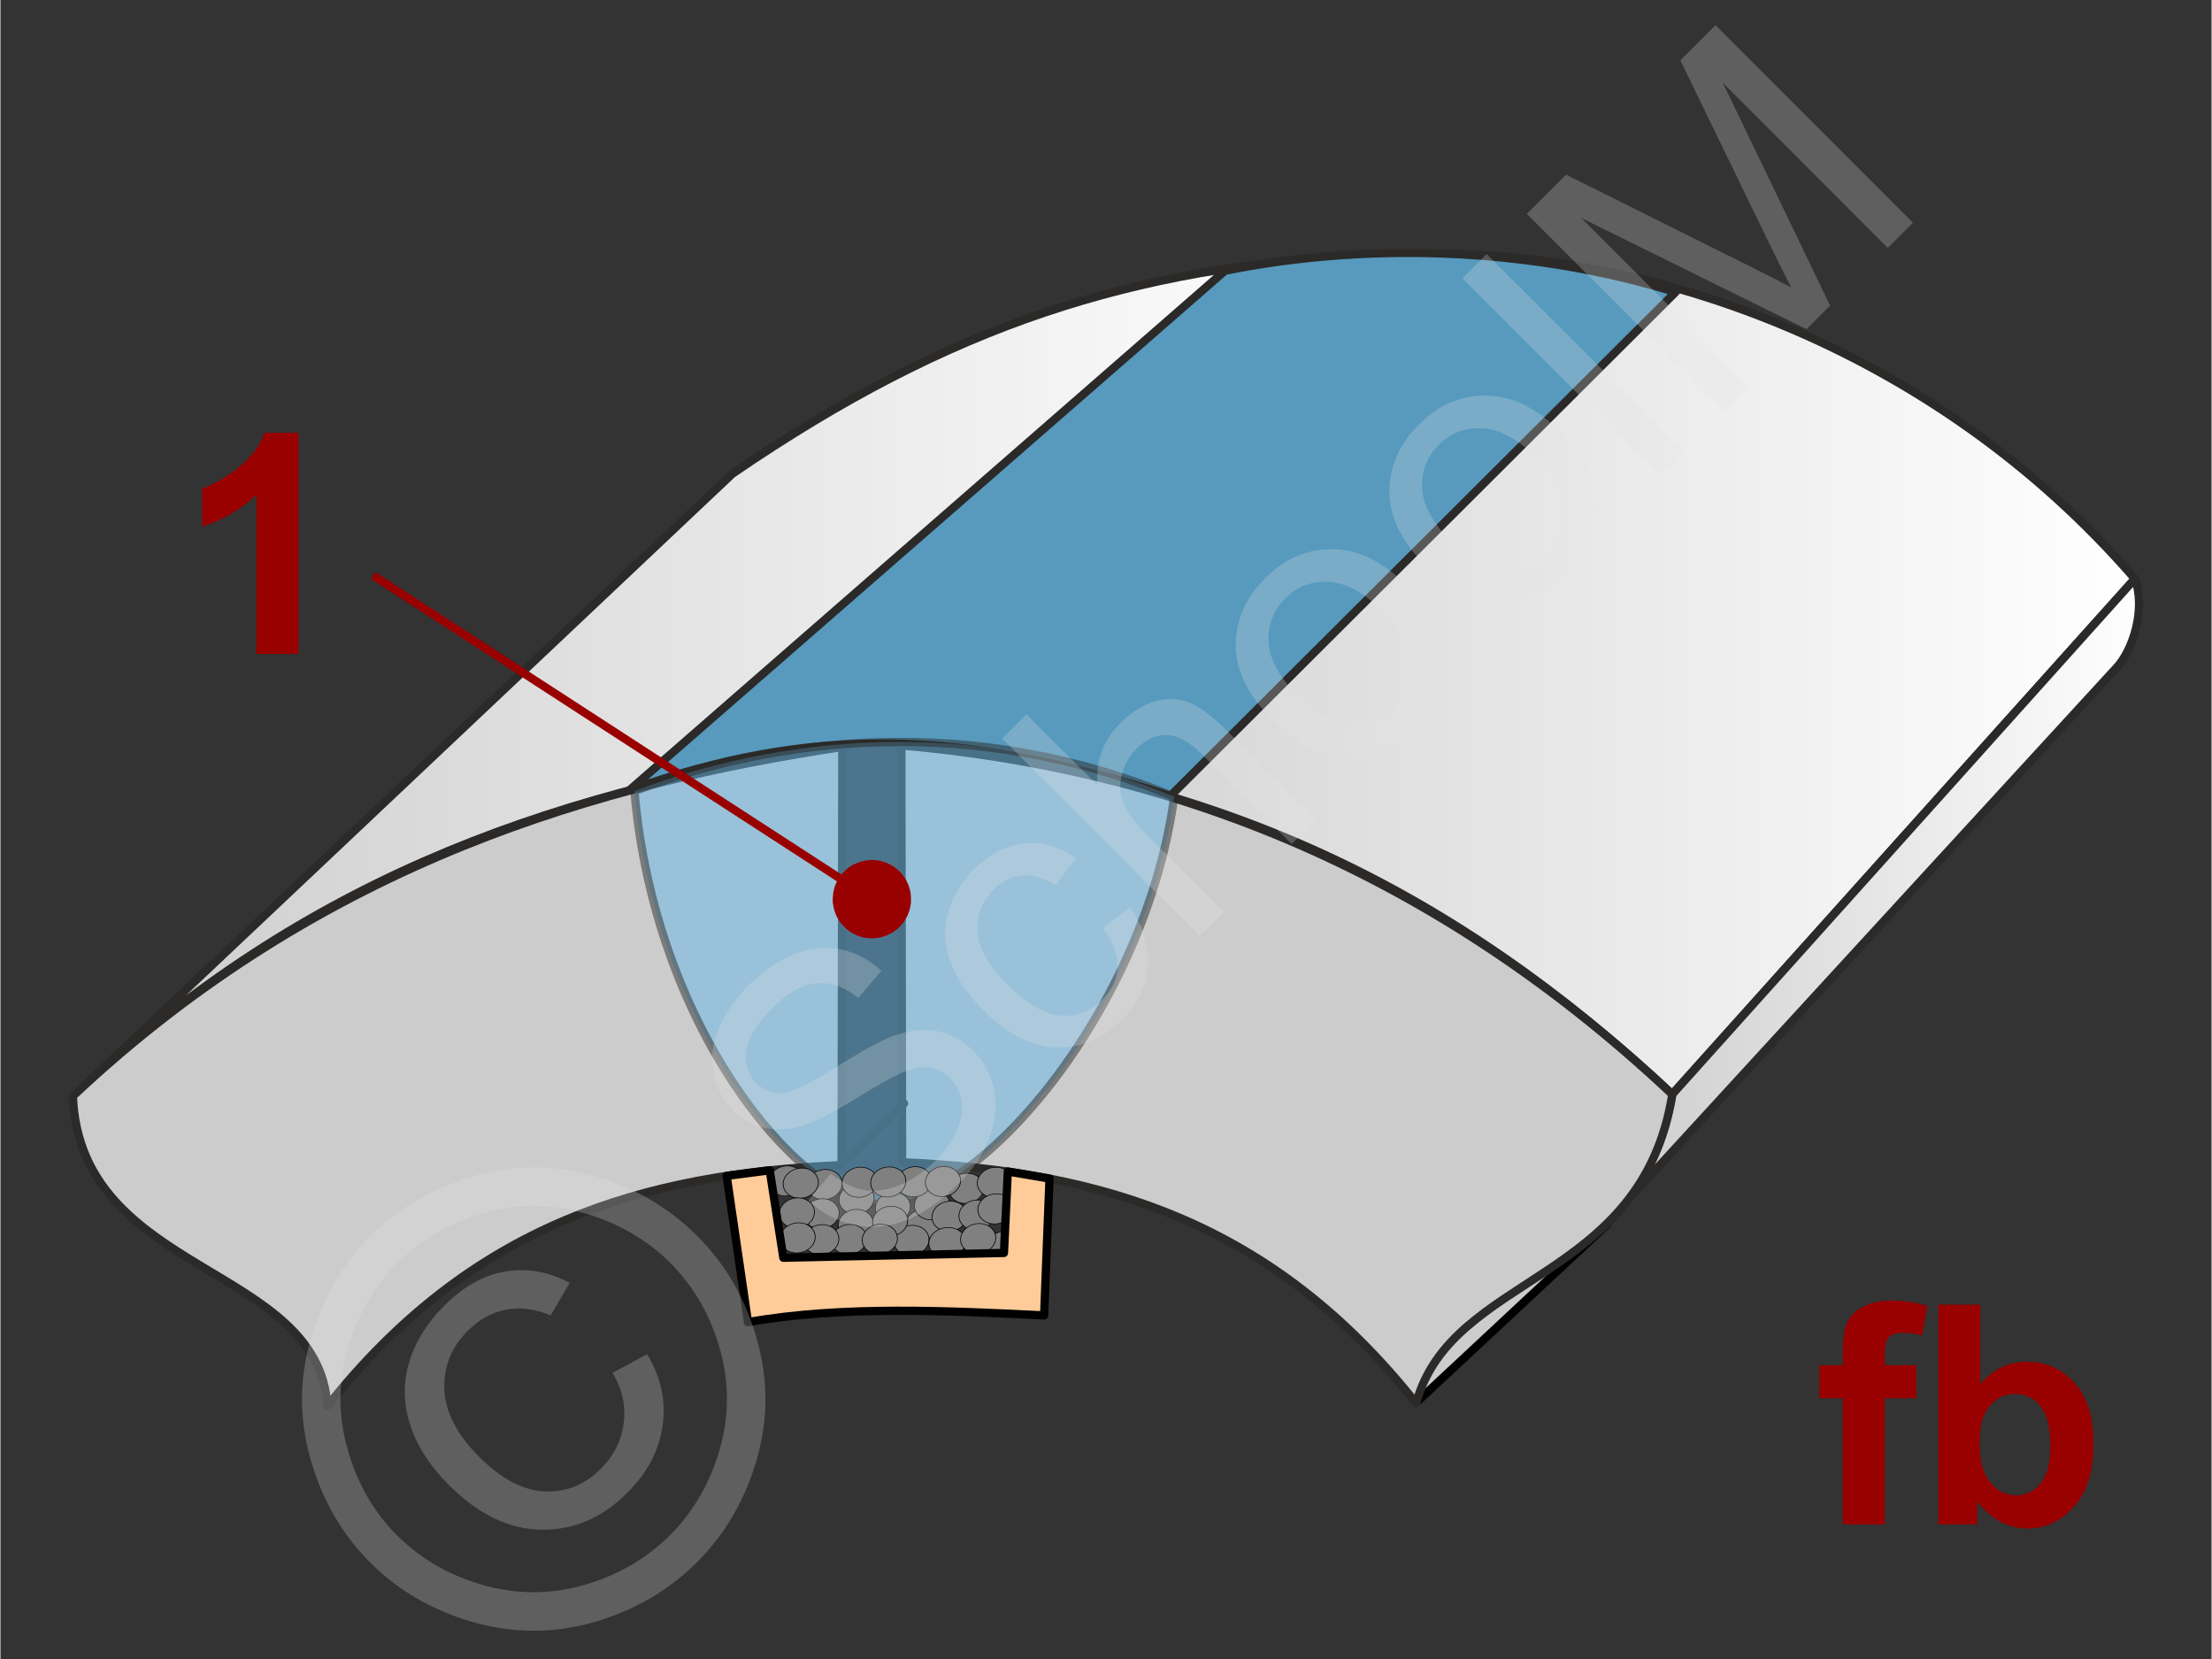 <svg xmlns="http://www.w3.org/2000/svg" width="240px" height="180px" style="shape-rendering:geometricPrecision;text-rendering:geometricPrecision;image-rendering:optimizeQuality;fill-rule:evenodd;clip-rule:evenodd" viewBox="0 0 115.06 86.33" xmlns:xlink="http://www.w3.org/1999/xlink"><rect x="0" y="0" width="115.06" height="86.33" fill="#333333" stroke="none"/><defs><linearGradient id="id0" gradientUnits="objectBoundingBox" x1="0%" y1="50%" x2="100%" y2="50%"><stop offset="0" style="stop-opacity:1;stop-color:#ccc"/><stop offset="1" style="stop-opacity:1;stop-color:white"/></linearGradient><linearGradient id="id1" gradientUnits="userSpaceOnUse" xlink:href="#id0" x1="3.81" y1="35.12" x2="71.07" y2="35.12"/></defs><g id="Ebene_x0020_1"><g id="_-1280116720"><g><g><path d="M83.63 63.7l-9.94 9.27c0.68,-4.06 6.69,-6.28 9.94,-9.27z" style="fill:#ccc;stroke:#000;stroke-width:.43;stroke-linecap:round;stroke-linejoin:round;stroke-miterlimit:22.926"/><path d="M71.07 13.22c-12.16,0.75 -21.5,3.57 -32.99,11.44l-34.27 32.36c11.42,-10.8 23.83,-15.67 39.99,-18.15l27.27 -25.65z" style="fill:url(#id1);stroke:#2b2a29;stroke-width:.43;stroke-linecap:round;stroke-linejoin:round;stroke-miterlimit:22.926"/><path d="M74.91 13.22c11.18,-0.02 25.75,4.88 36.16,16.9l-24.08 26.82c-11.43,-10.72 -23.7,-16.6 -40.11,-18.14l28.03 -25.58z" style="fill:url(#id0);stroke:#2b2a29;stroke-width:.43;stroke-linecap:round;stroke-linejoin:round;stroke-miterlimit:22.926"/><path d="M111.07 30.12c0.58,1.53 -0.08,3.71 -0.98,4.65l-26.83 29.23c1.86,-1.63 3.24,-4.13 3.74,-7.06l24.07 -26.82z" style="fill:url(#id0);stroke:#2b2a29;stroke-width:.43;stroke-linecap:round;stroke-linejoin:round;stroke-miterlimit:22.926"/><path d="M43.81 38.87c-12.38,1.87 -26.97,5.87 -40.04,18.17 0.37,9.35 12.8,8.73 13.24,16.13 7.5,-9.44 16.34,-12.09 26.76,-12.54l0.04 -21.76z" style="fill:#ccc;stroke:#2b2a29;stroke-width:.43;stroke-linecap:round;stroke-linejoin:round;stroke-miterlimit:22.926"/><path d="M32.73 41.12c9.53,-3.4 17.4,-3.17 28.15,0.3l26.29 -26.22c-8,-2.46 -16.45,-2.52 -23.45,-1.11l-30.99 27.03z" style="fill:#579abe;stroke:#2b2a29;stroke-width:.43;stroke-linejoin:round;stroke-miterlimit:22.926"/><path d="M46.88 38.79c13.07,1.14 27.04,5.85 40.12,18.16 -1.59,9.88 -11.46,9.27 -13.33,16.07 -7.49,-9.44 -16.34,-12.09 -26.75,-12.54l-0.04 -21.69z" style="fill:#ccc;stroke:#2b2a29;stroke-width:.43;stroke-linecap:round;stroke-linejoin:round;stroke-miterlimit:22.926"/><line x1="43.79" y1="60.58" x2="47.02" y2="57.42" style="fill:none;stroke:#2b2a29;stroke-width:.43;stroke-linecap:round;stroke-miterlimit:22.926"/><path d="M32.99 41.17c7.25,-2.79 17.57,-4.1 28.09,0.29 -1.49,11.05 -10.18,21.36 -15.45,21.19 -4.21,-0.43 -11.58,-9.23 -12.64,-21.48z" style="fill:#66b8e8;fill-opacity:.502;stroke:#2b2a29;stroke-width:.43;stroke-linejoin:round;stroke-miterlimit:22.926;stroke-opacity:.502"/><path d="M15.51 34.03l-2.19 0 0 -8.28c-0.79,0.75 -1.74,1.3 -2.82,1.66l0 -1.99c0.57,-0.19 1.19,-0.55 1.86,-1.07 0.67,-0.52 1.13,-1.13 1.38,-1.83l1.77 0 0 11.51z" style="fill:#900;fill-rule:nonzero"/><g><line x1="19.4" y1="29.95" x2="45.35" y2="46.79" style="fill:none;fill-rule:nonzero;stroke:#900;stroke-width:.43;stroke-miterlimit:22.926"/><polygon id="1" points="46.46,45.08 46.46,45.08 46.54,45.14 46.63,45.2 46.7,45.27 46.78,45.34 46.85,45.41 46.91,45.49 46.98,45.57 47.03,45.65 47.09,45.73 47.14,45.82 47.18,45.9 47.22,45.99 47.26,46.08 47.29,46.18 47.32,46.27 47.34,46.37 47.36,46.46 47.37,46.56 47.38,46.66 47.38,46.76 47.38,46.85 47.38,46.95 47.37,47.05 47.35,47.15 47.33,47.25 47.31,47.34 47.28,47.44 47.24,47.53 47.21,47.63 47.16,47.72 47.11,47.81 47.06,47.9 47.06,47.9 47,47.99 46.93,48.07 46.87,48.15 46.8,48.22 46.73,48.29 46.65,48.36 46.57,48.42 46.49,48.48 46.41,48.53 46.32,48.58 46.23,48.62 46.14,48.67 46.05,48.7 45.96,48.73 45.87,48.76 45.77,48.78 45.67,48.8 45.58,48.81 45.48,48.82 45.38,48.83 45.28,48.83 45.18,48.82 45.09,48.81 44.99,48.8 44.89,48.78 44.79,48.75 44.7,48.72 44.6,48.69 44.51,48.65 44.42,48.6 44.33,48.56 44.24,48.5 44.24,48.5 44.15,48.44 44.07,48.38 43.99,48.31 43.92,48.24 43.85,48.17 43.78,48.09 43.72,48.02 43.66,47.93 43.61,47.85 43.56,47.77 43.51,47.68 43.47,47.59 43.44,47.5 43.4,47.4 43.38,47.31 43.35,47.21 43.34,47.12 43.32,47.02 43.31,46.92 43.31,46.83 43.31,46.73 43.32,46.63 43.33,46.53 43.34,46.43 43.36,46.34 43.38,46.24 43.41,46.14 43.45,46.05 43.49,45.95 43.53,45.86 43.58,45.77 43.64,45.68 43.64,45.68 43.7,45.59 43.76,45.51 43.83,45.43 43.9,45.36 43.97,45.29 44.04,45.22 44.12,45.16 44.2,45.1 44.29,45.05 44.37,45 44.46,44.96 44.55,44.92 44.64,44.88 44.73,44.85 44.83,44.82 44.92,44.8 45.02,44.78 45.12,44.77 45.21,44.76 45.31,44.75 45.41,44.75 45.51,44.76 45.61,44.77 45.71,44.78 45.8,44.8 45.9,44.83 46,44.86 46.09,44.89 46.18,44.93 46.28,44.98 46.37,45.03" style="fill:#900"/></g></g><g><ellipse transform="matrix(0.089 -0.001 -0.004 0.077 42.882 61.641)" rx="10.27" ry="10.18" style="fill:gray;stroke:#000;stroke-width:.43;stroke-miterlimit:22.926"/><ellipse transform="matrix(0.089 -0.001 -0.004 0.077 44.548 62.393)" rx="10.27" ry="10.18" style="fill:gray;stroke:#000;stroke-width:.43;stroke-miterlimit:22.926"/><ellipse transform="matrix(0.089 -0.001 -0.004 0.077 48.029 63.702)" rx="10.27" ry="10.18" style="fill:gray;stroke:#000;stroke-width:.43;stroke-miterlimit:22.926"/><ellipse transform="matrix(0.089 -0.001 -0.004 0.077 46.437 62.827)" rx="10.27" ry="10.18" style="fill:gray;stroke:#000;stroke-width:.43;stroke-miterlimit:22.926"/><ellipse transform="matrix(0.089 -0.001 -0.004 0.077 48.474 62.69)" rx="10.27" ry="10.18" style="fill:gray;stroke:#000;stroke-width:.43;stroke-miterlimit:22.926"/><ellipse transform="matrix(0.089 -0.001 -0.004 0.077 42.728 63.162)" rx="10.27" ry="10.18" style="fill:gray;stroke:#000;stroke-width:.43;stroke-miterlimit:22.926"/><ellipse transform="matrix(0.089 -0.001 -0.004 0.077 49.39 63.292)" rx="10.27" ry="10.18" style="fill:gray;stroke:#000;stroke-width:.43;stroke-miterlimit:22.926"/><ellipse transform="matrix(0.089 -0.001 -0.004 0.077 50.263 61.84)" rx="10.27" ry="10.18" style="fill:gray;stroke:#000;stroke-width:.43;stroke-miterlimit:22.926"/><ellipse transform="matrix(0.089 -0.001 -0.004 0.077 44.508 63.717)" rx="10.27" ry="10.18" style="fill:gray;stroke:#000;stroke-width:.43;stroke-miterlimit:22.926"/><ellipse transform="matrix(0.089 -0.001 -0.004 0.077 50.792 63.228)" rx="10.27" ry="10.18" style="fill:gray;stroke:#000;stroke-width:.43;stroke-miterlimit:22.926"/><ellipse transform="matrix(0.089 -0.001 -0.004 0.077 44.709 61.52)" rx="10.27" ry="10.18" style="fill:gray;stroke:#000;stroke-width:.43;stroke-miterlimit:22.926"/><ellipse transform="matrix(0.089 -0.001 -0.004 0.077 47.555 61.496)" rx="10.27" ry="10.18" style="fill:gray;stroke:#000;stroke-width:.43;stroke-miterlimit:22.926"/><ellipse transform="matrix(0.089 -0.001 -0.004 0.077 47.403 64.546)" rx="10.27" ry="10.18" style="fill:gray;stroke:#000;stroke-width:.43;stroke-miterlimit:22.926"/><ellipse transform="matrix(0.089 -0.001 -0.004 0.077 44.165 64.499)" rx="10.27" ry="10.18" style="fill:gray;stroke:#000;stroke-width:.43;stroke-miterlimit:22.926"/><ellipse transform="matrix(0.089 -0.001 -0.004 0.077 51.748 61.525)" rx="10.27" ry="10.18" style="fill:gray;stroke:#000;stroke-width:.43;stroke-miterlimit:22.926"/><ellipse transform="matrix(0.089 -0.001 -0.004 0.077 46.295 63.554)" rx="10.27" ry="10.18" style="fill:gray;stroke:#000;stroke-width:.43;stroke-miterlimit:22.926"/><ellipse transform="matrix(0.089 -0.001 -0.004 0.077 51.777 62.906)" rx="10.27" ry="10.18" style="fill:gray;stroke:#000;stroke-width:.43;stroke-miterlimit:22.926"/><ellipse transform="matrix(0.089 -0.001 -0.004 0.077 42.715 64.511)" rx="10.27" ry="10.18" style="fill:gray;stroke:#000;stroke-width:.43;stroke-miterlimit:22.926"/><ellipse transform="matrix(0.089 -0.001 -0.004 0.077 46.2 61.508)" rx="10.27" ry="10.18" style="fill:gray;stroke:#000;stroke-width:.43;stroke-miterlimit:22.926"/><ellipse transform="matrix(0.089 -0.001 -0.004 0.077 49.045 61.483)" rx="10.27" ry="10.18" style="fill:gray;stroke:#000;stroke-width:.43;stroke-miterlimit:22.926"/><ellipse transform="matrix(0.089 -0.001 -0.004 0.077 52.225 64.858)" rx="10.27" ry="10.18" style="fill:gray;stroke:#000;stroke-width:.43;stroke-miterlimit:22.926"/><ellipse transform="matrix(0.089 -0.001 -0.004 0.077 40.901 61.454)" rx="10.27" ry="10.18" style="fill:gray;stroke:#000;stroke-width:.43;stroke-miterlimit:22.926"/><ellipse transform="matrix(0.093 -0.001 -0.004 0.077 49.267 64.66)" rx="10.27" ry="10.18" style="fill:gray;stroke:#000;stroke-width:.43;stroke-miterlimit:22.926"/><ellipse transform="matrix(0.089 -0.001 -0.004 0.077 45.76 64.485)" rx="10.27" ry="10.18" style="fill:gray;stroke:#000;stroke-width:.43;stroke-miterlimit:22.926"/><ellipse transform="matrix(0.089 -0.001 -0.004 0.077 50.877 64.454)" rx="10.27" ry="10.18" style="fill:gray;stroke:#000;stroke-width:.43;stroke-miterlimit:22.926"/><ellipse transform="matrix(0.089 -0.001 -0.004 0.077 41.646 61.569)" rx="10.27" ry="10.18" style="fill:gray;stroke:#000;stroke-width:.43;stroke-miterlimit:22.926"/><ellipse transform="matrix(0.089 -0.001 -0.004 0.077 41.443 63.12)" rx="10.27" ry="10.18" style="fill:gray;stroke:#000;stroke-width:.43;stroke-miterlimit:22.926"/><ellipse transform="matrix(0.089 -0.001 -0.004 0.077 41.484 64.415)" rx="10.27" ry="10.18" style="fill:gray;stroke:#000;stroke-width:.43;stroke-miterlimit:22.926"/></g><path d="M37.79 61.19l2.24 -0.29 0.71 4.55 11.48 -0.25 0.2 -4.24 2.17 0.37 -0.28 7.12c-4.92,-0.24 -10.51,-0.52 -15.41,0.35l-1.11 -7.61z" style="fill:#fc9;stroke:#000;stroke-width:.43;stroke-linejoin:round;stroke-miterlimit:22.926"/></g><g id="_-1280116384"><path d="M94.65 71.04l1.22 0 0 -0.63c0,-0.69 0.07,-1.22 0.22,-1.56 0.15,-0.35 0.42,-0.63 0.82,-0.84 0.4,-0.22 0.91,-0.33 1.52,-0.33 0.63,0 1.24,0.1 1.85,0.28l-0.28 1.53c-0.36,-0.09 -0.7,-0.13 -1.03,-0.13 -0.33,0 -0.56,0.08 -0.7,0.22 -0.14,0.15 -0.21,0.44 -0.21,0.87l0 0.59 1.64 0 0 1.72 -1.64 0 0 6.57 -2.19 0 0 -6.57 -1.22 0 0 -1.72z" style="fill:#900;fill-rule:nonzero"/><path id="1" d="M100.84 79.33l0 -11.44 2.18 0 0 4.13c0.68,-0.77 1.48,-1.16 2.41,-1.16 1.01,0 1.84,0.37 2.5,1.1 0.66,0.73 0.99,1.78 0.99,3.16 0,1.41 -0.33,2.51 -1.01,3.27 -0.67,0.77 -1.49,1.15 -2.45,1.15 -0.48,0 -0.94,-0.12 -1.4,-0.36 -0.47,-0.25 -0.86,-0.6 -1.19,-1.06l0 1.21 -2.03 0zm2.15 -4.3c0,0.86 0.14,1.5 0.41,1.91 0.38,0.58 0.88,0.87 1.52,0.87 0.48,0 0.89,-0.2 1.24,-0.62 0.34,-0.41 0.51,-1.07 0.51,-1.96 0,-0.95 -0.17,-1.64 -0.52,-2.06 -0.34,-0.42 -0.78,-0.63 -1.32,-0.63 -0.53,0 -0.96,0.21 -1.31,0.62 -0.35,0.41 -0.53,1.03 -0.53,1.87z" style="fill:#900;fill-rule:nonzero"/><g><polygon points="0,0 115.06,0 115.06,86.33 0,86.33" style="fill:none"/><g><path d="M42.04 62.47l1.17 -1.4c0.57,0.46 1.14,0.74 1.69,0.85 0.56,0.11 1.17,0.03 1.84,-0.23 0.67,-0.26 1.3,-0.69 1.89,-1.27 0.52,-0.52 0.9,-1.05 1.14,-1.61 0.24,-0.55 0.32,-1.06 0.25,-1.52 -0.08,-0.47 -0.27,-0.86 -0.59,-1.17 -0.32,-0.32 -0.69,-0.51 -1.12,-0.57 -0.43,-0.05 -0.94,0.06 -1.54,0.33 -0.38,0.17 -1.15,0.61 -2.33,1.33 -1.17,0.72 -2.05,1.16 -2.62,1.34 -0.75,0.24 -1.44,0.28 -2.06,0.14 -0.62,-0.14 -1.17,-0.45 -1.64,-0.92 -0.52,-0.52 -0.86,-1.16 -1.01,-1.9 -0.16,-0.75 -0.07,-1.52 0.26,-2.32 0.33,-0.8 0.84,-1.55 1.53,-2.24 0.77,-0.76 1.56,-1.31 2.39,-1.65 0.83,-0.33 1.64,-0.42 2.43,-0.26 0.79,0.17 1.5,0.54 2.12,1.12l-1.2 1.41c-0.72,-0.58 -1.45,-0.84 -2.18,-0.76 -0.74,0.07 -1.51,0.5 -2.3,1.29 -0.82,0.83 -1.27,1.58 -1.35,2.26 -0.07,0.67 0.1,1.23 0.53,1.65 0.37,0.37 0.81,0.54 1.31,0.52 0.5,-0.03 1.43,-0.47 2.79,-1.33 1.35,-0.85 2.33,-1.39 2.93,-1.62 0.87,-0.32 1.66,-0.42 2.37,-0.28 0.71,0.14 1.33,0.48 1.88,1.03 0.55,0.55 0.91,1.22 1.08,2.02 0.17,0.79 0.09,1.62 -0.23,2.47 -0.31,0.86 -0.84,1.65 -1.58,2.38 -0.93,0.93 -1.84,1.58 -2.74,1.93 -0.9,0.36 -1.8,0.45 -2.7,0.26 -0.9,-0.19 -1.7,-0.61 -2.41,-1.28zm15.32 -14.17l1.41 -1.07c0.71,0.99 1.03,2 0.95,3.04 -0.07,1.03 -0.52,1.96 -1.33,2.77 -1.02,1.02 -2.17,1.51 -3.46,1.46 -1.28,-0.04 -2.54,-0.69 -3.78,-1.93 -0.81,-0.8 -1.37,-1.63 -1.71,-2.5 -0.33,-0.87 -0.38,-1.73 -0.13,-2.57 0.24,-0.85 0.68,-1.59 1.32,-2.23 0.81,-0.81 1.68,-1.27 2.6,-1.37 0.92,-0.11 1.83,0.14 2.73,0.75l-1.04 1.41c-0.61,-0.38 -1.2,-0.55 -1.75,-0.51 -0.55,0.05 -1.03,0.28 -1.45,0.7 -0.64,0.64 -0.93,1.38 -0.88,2.24 0.06,0.85 0.58,1.77 1.57,2.75 1,1 1.91,1.54 2.75,1.61 0.84,0.06 1.56,-0.21 2.18,-0.83 0.5,-0.49 0.76,-1.06 0.79,-1.69 0.03,-0.64 -0.23,-1.32 -0.77,-2.03zm5.04 0.41l-10.27 -10.28 1.26 -1.26 3.7 3.7c-0.1,-1.28 0.3,-2.36 1.19,-3.25 0.55,-0.55 1.14,-0.92 1.76,-1.11 0.62,-0.19 1.21,-0.18 1.77,0.03 0.56,0.21 1.2,0.68 1.93,1.4l4.71 4.72 -1.26 1.26 -4.71 -4.71c-0.63,-0.62 -1.23,-0.95 -1.78,-0.96 -0.56,-0.02 -1.09,0.22 -1.59,0.72 -0.37,0.37 -0.62,0.82 -0.76,1.34 -0.13,0.52 -0.1,1.02 0.09,1.49 0.19,0.47 0.58,1 1.16,1.58l4.07 4.07 -1.27 1.26zm3.8 -11.24c-1.38,-1.38 -2.01,-2.78 -1.91,-4.21 0.09,-1.19 0.6,-2.25 1.52,-3.17 1.03,-1.03 2.2,-1.53 3.52,-1.51 1.32,0.02 2.57,0.62 3.75,1.8 0.95,0.95 1.56,1.85 1.82,2.68 0.26,0.84 0.27,1.68 0.02,2.54 -0.24,0.85 -0.69,1.6 -1.34,2.25 -1.05,1.05 -2.22,1.56 -3.53,1.53 -1.32,-0.02 -2.6,-0.66 -3.85,-1.91zm1.29 -1.29c0.96,0.95 1.88,1.45 2.76,1.51 0.9,0.05 1.66,-0.24 2.29,-0.87 0.63,-0.63 0.92,-1.39 0.86,-2.28 -0.06,-0.9 -0.58,-1.83 -1.55,-2.8 -0.92,-0.92 -1.82,-1.41 -2.72,-1.46 -0.89,-0.05 -1.65,0.23 -2.27,0.85 -0.63,0.64 -0.92,1.4 -0.87,2.29 0.05,0.89 0.55,1.81 1.5,2.76zm6.7 -6.71c-1.37,-1.37 -2.01,-2.77 -1.9,-4.21 0.09,-1.19 0.59,-2.24 1.52,-3.17 1.02,-1.02 2.19,-1.52 3.51,-1.5 1.32,0.01 2.57,0.61 3.75,1.79 0.96,0.96 1.57,1.86 1.83,2.69 0.26,0.84 0.26,1.68 0.02,2.53 -0.25,0.86 -0.7,1.61 -1.35,2.26 -1.04,1.04 -2.22,1.55 -3.53,1.53 -1.31,-0.02 -2.6,-0.66 -3.85,-1.92zm1.3 -1.29c0.95,0.95 1.87,1.46 2.76,1.51 0.89,0.06 1.65,-0.23 2.29,-0.86 0.63,-0.63 0.91,-1.39 0.85,-2.29 -0.06,-0.89 -0.57,-1.82 -1.55,-2.8 -0.91,-0.92 -1.82,-1.4 -2.71,-1.45 -0.89,-0.06 -1.65,0.23 -2.28,0.85 -0.63,0.64 -0.92,1.4 -0.87,2.29 0.06,0.88 0.56,1.8 1.51,2.75zm10.86 -3.42l-10.27 -10.28 1.26 -1.26 10.28 10.27 -1.27 1.27zm3.36 -3.35l-10.28 -10.28 2.04 -2.04 9.71 4.84c0.9,0.45 1.57,0.8 2.01,1.03 -0.26,-0.49 -0.62,-1.22 -1.1,-2.2l-4.67 -9.62 1.83 -1.83 10.27 10.28 -1.31 1.31 -8.59 -8.6 5.59 11.6 -1.23 1.23 -11.72 -5.79 8.75 8.76 -1.3 1.31z" style="fill:#e6e6e6;fill-rule:nonzero;fill-opacity:.251"/><path d="M19.26 64.31c1.43,-1.43 3.19,-2.46 5.28,-3.09 2.09,-0.62 4.2,-0.64 6.32,-0.03 2.12,0.6 3.92,1.64 5.39,3.12 1.47,1.46 2.5,3.24 3.1,5.34 0.61,2.1 0.61,4.19 0.01,6.29 -0.61,2.1 -1.64,3.88 -3.11,5.35 -1.48,1.48 -3.26,2.51 -5.36,3.12 -2.1,0.6 -4.19,0.6 -6.3,0 -2.09,-0.6 -3.88,-1.63 -5.34,-3.09 -1.48,-1.48 -2.52,-3.28 -3.12,-5.41 -0.6,-2.12 -0.58,-4.23 0.04,-6.32 0.63,-2.09 1.66,-3.85 3.09,-5.28zm1.41 1.4c-1.2,1.2 -2.06,2.67 -2.58,4.41 -0.52,1.74 -0.53,3.5 -0.03,5.28 0.5,1.78 1.36,3.28 2.59,4.51 1.23,1.22 2.72,2.08 4.46,2.57 1.75,0.5 3.51,0.5 5.26,0 1.75,-0.5 3.24,-1.37 4.47,-2.59 1.22,-1.23 2.09,-2.72 2.59,-4.47 0.5,-1.75 0.5,-3.51 0,-5.25 -0.5,-1.75 -1.36,-3.23 -2.58,-4.46 -1.23,-1.22 -2.74,-2.09 -4.51,-2.59 -1.77,-0.5 -3.53,-0.49 -5.27,0.03 -1.75,0.52 -3.22,1.38 -4.4,2.56zm11.18 5.73l1.8 -0.97c0.71,1.17 0.99,2.4 0.81,3.69 -0.17,1.29 -0.78,2.46 -1.82,3.5 -1.32,1.33 -2.82,1.97 -4.51,1.94 -1.68,-0.03 -3.27,-0.8 -4.79,-2.32 -0.99,-0.99 -1.67,-2.04 -2.02,-3.14 -0.36,-1.11 -0.37,-2.2 -0.05,-3.26 0.32,-1.07 0.94,-2.05 1.83,-2.94 1,-1 2.07,-1.6 3.21,-1.78 1.14,-0.18 2.24,0.02 3.31,0.6l-0.99 1.69c-0.8,-0.34 -1.56,-0.44 -2.3,-0.3 -0.75,0.14 -1.41,0.5 -2.01,1.1 -0.87,0.87 -1.27,1.89 -1.22,3.06 0.05,1.18 0.66,2.34 1.8,3.49 1.15,1.15 2.28,1.75 3.4,1.81 1.12,0.05 2.1,-0.33 2.94,-1.18 0.68,-0.67 1.08,-1.47 1.19,-2.37 0.12,-0.91 -0.07,-1.78 -0.58,-2.62z" style="fill:#e6e6e6;fill-rule:nonzero;fill-opacity:.251"/></g></g></g></g></g></svg>